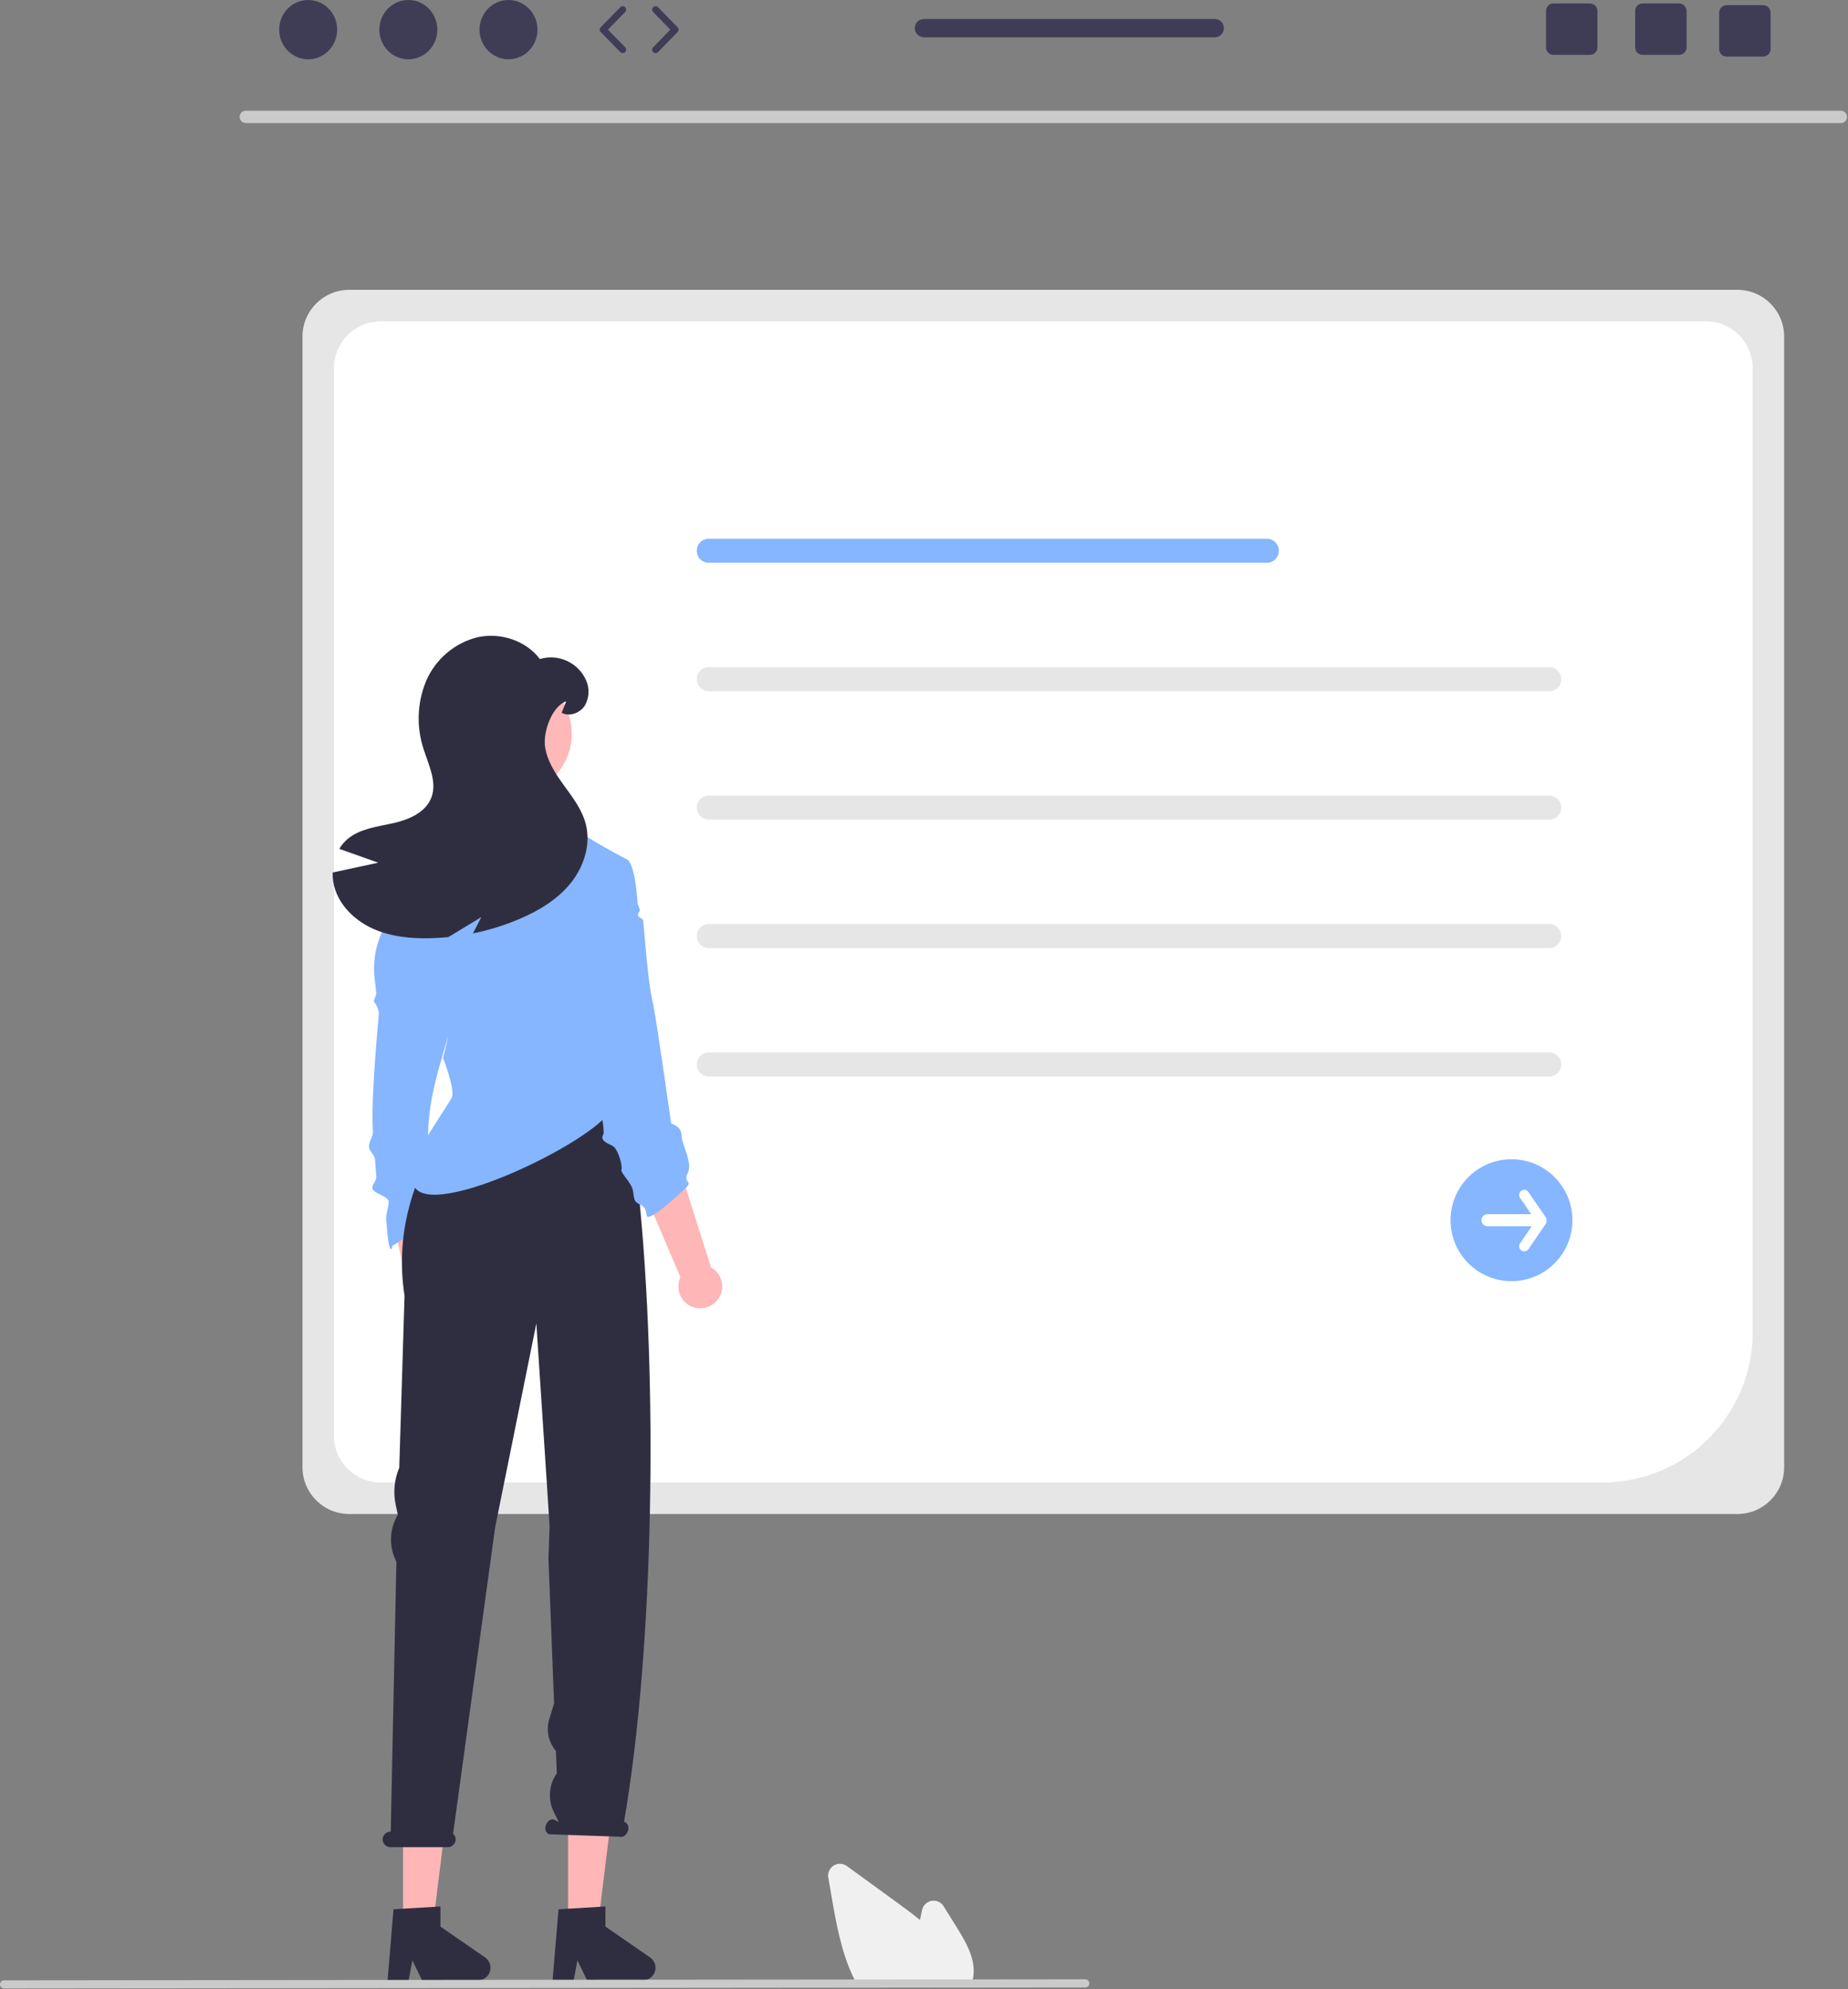 <svg width="539" height="580" viewBox="0 0 539 580" fill="none" xmlns="http://www.w3.org/2000/svg">
<rect x="0" y="0" width="539" height="580" fill="#808080" stroke="none"/>
<g clip-path="url(#clip0_1_4926)">
<path d="M506.767 441.458H101.832C94.319 441.449 88.231 435.361 88.223 427.849V98.126C88.231 90.614 94.319 84.526 101.832 84.517H506.767C514.28 84.526 520.368 90.614 520.376 98.126V427.849C520.368 435.361 514.28 441.449 506.767 441.458Z" fill="#E6E6E6"/>
<path d="M467.423 432.279H111.013C103.501 432.27 97.413 426.182 97.404 418.669V107.313C97.413 99.8 103.501 93.713 111.013 93.704H497.588C505.1 93.713 511.188 99.8 511.197 107.313V388.504C511.17 412.669 491.587 432.251 467.423 432.279Z" fill="white"/>
<path d="M369.482 164.107H206.729C204.79 164.107 203.219 162.535 203.219 160.597C203.219 158.659 204.79 157.087 206.729 157.087H369.482C371.42 157.087 372.991 158.659 372.991 160.597C372.991 162.536 371.42 164.107 369.482 164.107Z" fill="#85B6FF"/>
<path d="M451.87 201.554H206.729C204.79 201.554 203.219 199.983 203.219 198.044C203.219 196.106 204.79 194.534 206.729 194.534H451.87C453.809 194.534 455.38 196.106 455.38 198.044C455.38 199.982 453.809 201.554 451.87 201.554Z" fill="#E6E6E6"/>
<path d="M451.87 239.001H206.729C204.79 239.001 203.219 237.43 203.219 235.491C203.219 233.553 204.79 231.981 206.729 231.981H451.87C453.809 231.981 455.38 233.553 455.38 235.491C455.38 237.43 453.809 239.001 451.87 239.001Z" fill="#E6E6E6"/>
<path d="M451.87 276.448H206.729C204.79 276.448 203.219 274.877 203.219 272.938C203.219 271 204.79 269.428 206.729 269.428H451.87C453.809 269.428 455.38 271 455.38 272.938C455.38 274.877 453.809 276.448 451.87 276.448Z" fill="#E6E6E6"/>
<path d="M451.87 313.895H206.729C204.79 313.895 203.219 312.324 203.219 310.385C203.219 308.447 204.79 306.875 206.729 306.875H451.87C453.809 306.875 455.38 308.447 455.38 310.385C455.38 312.324 453.809 313.895 451.87 313.895Z" fill="#E6E6E6"/>
<path d="M440.848 373.569C431.033 373.569 423.076 365.612 423.076 355.797C423.076 345.982 431.033 338.025 440.848 338.025C450.663 338.025 458.62 345.982 458.62 355.797C458.62 365.612 450.663 373.569 440.848 373.569Z" fill="#85B6FF"/>
<path d="M450.845 354.953L445.807 347.599C445.342 346.917 444.413 346.741 443.731 347.206C443.049 347.67 442.872 348.6 443.337 349.282L443.341 349.288L446.6 354.044H433.834C432.866 354.041 432.079 354.824 432.076 355.792C432.073 356.76 432.856 357.547 433.824 357.55H446.76L443.341 362.54C442.878 363.223 443.056 364.152 443.738 364.616C444.417 365.076 445.34 364.904 445.807 364.229L450.845 356.875C451.179 356.278 451.179 355.55 450.845 354.953H450.845Z" fill="white"/>
<path d="M536.948 35.893H71.655C70.657 35.871 69.866 35.045 69.887 34.047C69.908 33.08 70.687 32.3 71.655 32.279H536.948C537.946 32.301 538.737 33.127 538.716 34.125C538.695 35.092 537.916 35.872 536.948 35.893Z" fill="#CACACA"/>
<path d="M129.884 392.036C132.574 389.785 132.931 385.779 130.68 383.088C130.44 382.802 130.175 382.536 129.888 382.296L126.035 349.002L113.801 351.834L120.6 383.395C118.518 386.242 119.139 390.237 121.986 392.319C124.368 394.061 127.633 393.944 129.884 392.036Z" fill="#FFB6B6"/>
<path d="M128.619 354.431L114.455 363.267C114.455 363.267 113.593 368.445 112.619 355.431C112.517 354.072 113.465 351.705 113.361 350.311C113.243 348.738 108.737 348.022 108.619 346.431C108.534 345.298 109.837 344.29 109.753 343.16C109.625 341.448 109.499 339.746 109.374 338.072C109.27 336.671 107.719 335.783 107.619 334.431C107.518 333.067 108.869 331.24 108.773 329.948C108.06 320.26 110.528 295.885 110.528 295.389C110.338 294.144 109.818 292.974 109.023 291.997L109.779 289.736L109.279 285.494C108.622 279.919 109.794 274.282 112.619 269.431L116.216 267.075L132.814 294.992C125.829 319.15 121.27 328.639 128.619 354.431H128.619Z" fill="#85B6FF"/>
<path d="M117.566 562.585H126.134L130.212 529.536H117.566V562.585Z" fill="#FFB6B6"/>
<path d="M114.771 556.717L128.46 555.9V561.765L141.474 570.753C143.139 571.902 143.556 574.184 142.407 575.849C141.723 576.839 140.596 577.431 139.392 577.431H123.095L120.286 571.629L119.189 577.431H113.045L114.771 556.717H114.771Z" fill="#2F2E41"/>
<path d="M165.695 562.585H174.263L178.34 529.536H165.695V562.585Z" fill="#FFB6B6"/>
<path d="M162.9 556.717L176.588 555.9V561.765L189.602 570.753C191.267 571.902 191.685 574.184 190.536 575.849C189.852 576.839 188.725 577.431 187.521 577.431H171.224L168.415 571.629L167.318 577.431H161.174L162.9 556.717H162.9Z" fill="#2F2E41"/>
<path d="M113.93 534.086H113.964L115.611 455.381C113.446 451.203 113.515 446.219 115.796 442.103L116.032 441.676L115.42 438.84C114.634 435.197 114.995 431.401 116.452 427.971L117.989 377.845C112.497 342.253 138.67 319.041 138.67 319.041H177.878L186.296 347.961C191.86 402.176 190.85 479.975 182.02 531.159L182.261 531.281C183.209 531.81 183.575 532.991 183.091 533.963C182.683 535.145 181.65 535.861 180.783 535.562L160.077 534.841C159.129 534.313 158.763 533.132 159.246 532.159C159.654 530.977 160.688 530.262 161.555 530.561L162.963 531.273L161.51 528.316C159.728 524.688 160.073 520.377 162.408 517.079L162.153 510.569C159.952 507.992 159.22 504.468 160.213 501.227L161.61 496.668L159.96 454.451L160.293 444.98L159.607 434.235L156.433 385.904L144.42 445.337L132.148 534.684C132.749 535.226 133.012 536.048 132.838 536.838C132.578 537.898 131.617 538.636 130.526 538.614H113.87C112.617 538.613 111.602 537.596 111.604 536.343C111.604 536.14 111.631 535.938 111.685 535.742C111.974 534.747 112.894 534.068 113.93 534.086Z" fill="#2F2E41"/>
<path d="M209.21 379.098C211.424 376.377 211.012 372.376 208.291 370.163C208.001 369.927 207.691 369.717 207.364 369.535L197.254 337.579L185.781 342.685L198.453 372.379C196.95 375.57 198.319 379.374 201.509 380.877C204.179 382.135 207.363 381.399 209.21 379.098H209.21H209.21Z" fill="#FFB6B6"/>
<path d="M167.611 277.507C167.611 277.507 179.141 318.309 178.619 322.431C177.542 330.93 124.559 357.057 120.619 345.431L121.113 341.609C119.122 337.628 131.267 321.827 131.856 319.761C132.605 317.118 129.214 308.441 129.214 308.441C129.214 308.441 131.558 300.52 131.184 295.617C130.802 290.713 129.672 291.469 125.524 288.445C121.376 285.428 114.586 271.473 114.586 271.473C114.586 271.473 117.603 257.892 117.603 255.249C117.603 252.607 129.998 248.105 131.503 246.6C132.158 245.726 132.71 244.779 133.146 243.777C133.452 243.167 133.257 241.752 133.583 241.052C133.792 240.594 134.52 240.878 134.735 240.407C134.943 239.949 134.763 239.422 134.971 238.971C135.241 238.374 135.893 237.854 136.15 237.292C137.329 234.712 138.335 232.611 138.647 232.611C139.396 232.611 163.547 236.009 163.547 236.009C164.861 238.042 166.376 239.938 168.069 241.669C170.712 244.305 183.078 250.72 183.078 250.72L167.611 277.507H167.611Z" fill="#85B6FF"/>
<path d="M200.222 346.15C198.335 348.037 189 356.699 188.618 354.431C188.244 352.169 188.04 351.899 186.528 351.15C185.016 350.394 185.016 350.02 184.641 347.377C184.267 344.734 180.868 342.092 181.25 340.961C181.624 339.831 181.275 341.269 181.275 340.131C181.275 339.001 180.144 334.853 178.632 334.097C177.127 333.341 174.859 332.592 175.996 330.705C177.127 328.819 165.35 272.222 165.35 272.222L175.913 251.476L183.078 250.72C183.078 250.72 185.255 251.966 185.937 263.197C185.972 263.766 186.592 264.809 186.618 265.431C186.64 265.947 186.07 266.032 186.085 266.586C186.089 266.704 186.092 266.823 186.095 266.943C186.109 267.494 187.596 267.899 187.618 268.431C187.658 269.38 188.242 275.435 188.305 276.325C188.376 277.328 188.46 278.295 188.556 279.224C189.599 289.345 189.972 290.2 190.618 293.431C191.618 298.431 195.764 327.633 195.764 327.633C195.764 327.633 198.781 328.382 198.781 331.025C198.781 333.667 202.108 338.978 200.603 341.996C199.091 345.02 202.108 344.264 200.222 346.15H200.222Z" fill="#85B6FF"/>
<path d="M148.874 231.836C158.756 231.836 166.768 223.825 166.768 213.942C166.768 204.06 158.756 196.049 148.874 196.049C138.992 196.049 130.98 204.06 130.98 213.942C130.98 223.825 138.992 231.836 148.874 231.836Z" fill="#FFB8B8"/>
<path d="M110.315 251.548C106.528 250.206 102.742 248.861 98.955 247.514C99.608 246.419 100.439 245.441 101.414 244.62C105.019 241.61 109.996 241.066 114.573 240.05C119.157 239.035 124.133 236.953 125.809 232.571C127.55 228.016 125.026 223.098 123.56 218.455C121.396 211.943 121.659 204.869 124.3 198.536C127.035 192.196 132.568 187.492 139.265 185.812C145.895 184.34 153.389 186.741 157.465 192.167C162.901 190.536 168.698 193.22 170.972 198.42C172.021 200.808 171.859 203.555 170.537 205.804C169.122 207.944 166.097 209.039 163.82 207.85L165.14 204.499C161.056 205.884 158.401 213.269 158.952 217.548C159.496 221.821 161.992 225.564 164.523 229.053C167.055 232.542 169.753 236.068 170.842 240.239C172.408 246.238 170.29 252.795 166.373 257.605C162.456 262.414 156.936 265.678 151.22 268.079C146.941 269.878 142.494 271.249 137.945 272.171C138.757 270.589 139.563 269.008 140.375 267.427L130.735 273.259C128.87 273.44 126.991 273.549 125.113 273.585C119.643 273.679 114.065 273.106 109.06 270.923C104.047 268.732 99.644 264.764 97.831 259.607C97.249 257.939 96.974 256.179 97.018 254.413C101.45 253.455 105.882 252.5 110.315 251.548H110.315Z" fill="#2F2E41"/>
<path d="M283.232 578.794H250.045L249.903 578.535C249.478 577.765 249.069 576.95 248.686 576.112C245.267 568.794 243.823 560.424 242.548 553.039L241.588 547.472C241.265 545.602 242.52 543.824 244.39 543.501C245.306 543.343 246.247 543.563 246.998 544.11C252.041 547.78 257.087 551.446 262.134 555.109C264.045 556.5 266.228 558.109 268.318 559.848C268.52 558.869 268.731 557.886 268.942 556.918C269.345 555.062 271.177 553.884 273.033 554.288C273.942 554.485 274.731 555.042 275.222 555.832L279.105 562.07C281.937 566.626 284.437 571.115 283.928 575.957C283.93 576.016 283.926 576.075 283.914 576.133C283.812 576.928 283.624 577.71 283.351 578.464L283.232 578.794H283.232Z" fill="#F0F0F0"/>
<path d="M316.542 579.511L1.185 579.819C0.527 579.815 -0.003 579.279 1.64492e-05 578.622C0.003 577.969 0.532 577.441 1.185 577.437L316.542 577.13C317.2 577.134 317.73 577.669 317.726 578.327C317.723 578.98 317.195 579.508 316.542 579.511Z" fill="#CACACA"/>
<path d="M89.886 17.29C94.557 17.29 98.343 13.42 98.343 8.645C98.343 3.871 94.557 0 89.886 0C85.216 0 81.43 3.871 81.43 8.645C81.43 13.42 85.216 17.29 89.886 17.29Z" fill="#3F3D56"/>
<path d="M119.099 17.29C123.77 17.29 127.556 13.42 127.556 8.645C127.556 3.871 123.77 0 119.099 0C114.429 0 110.643 3.871 110.643 8.645C110.643 13.42 114.429 17.29 119.099 17.29Z" fill="#3F3D56"/>
<path d="M148.312 17.29C152.983 17.29 156.769 13.42 156.769 8.645C156.769 3.871 152.983 0 148.312 0C143.642 0 139.855 3.871 139.855 8.645C139.855 13.42 143.642 17.29 148.312 17.29Z" fill="#3F3D56"/>
<path d="M181.624 15.478C181.364 15.478 181.105 15.377 180.909 15.177L175.203 9.344C174.823 8.955 174.823 8.334 175.203 7.946L180.909 2.113C181.297 1.719 181.93 1.712 182.323 2.098C182.718 2.484 182.725 3.117 182.339 3.512L177.317 8.645L182.339 13.779C182.725 14.173 182.718 14.806 182.323 15.193C182.129 15.383 181.877 15.478 181.624 15.478Z" fill="#3F3D56"/>
<path d="M191.213 15.478C190.961 15.478 190.708 15.383 190.514 15.193C190.119 14.806 190.112 14.174 190.498 13.779L195.52 8.645L190.498 3.512C190.112 3.117 190.119 2.484 190.514 2.098C190.908 1.711 191.542 1.718 191.928 2.113L197.633 7.946C198.014 8.334 198.014 8.955 197.633 9.344L191.928 15.177C191.732 15.377 191.473 15.478 191.213 15.478Z" fill="#3F3D56"/>
<path d="M489.722 1.001H479.112C477.902 1.001 476.922 1.981 476.922 3.191V13.811C476.922 15.021 477.902 16.001 479.112 16.001H489.722C490.932 16.001 491.922 15.021 491.922 13.811V3.191C491.922 1.981 490.932 1.001 489.722 1.001Z" fill="#3F3D56"/>
<path d="M463.722 1.001H453.112C451.902 1.001 450.922 1.981 450.922 3.191V13.811C450.922 15.021 451.902 16.001 453.112 16.001H463.722C464.932 16.001 465.922 15.021 465.922 13.811V3.191C465.922 1.981 464.932 1.001 463.722 1.001Z" fill="#3F3D56"/>
<path d="M514.222 1.501H503.612C502.402 1.501 501.422 2.481 501.422 3.691V14.311C501.422 15.521 502.402 16.501 503.612 16.501H514.222C515.432 16.501 516.422 15.521 516.422 14.311V3.691C516.422 2.481 515.432 1.501 514.222 1.501Z" fill="#3F3D56"/>
<path d="M354.3 5.541H269.49C268.01 5.541 266.82 6.741 266.82 8.211C266.82 9.681 268.01 10.881 269.49 10.881H354.3C355.77 10.881 356.97 9.681 356.97 8.211C356.97 6.741 355.77 5.541 354.3 5.541Z" fill="#3F3D56"/>
</g>
<defs>
<clipPath id="clip0_1_4926">
<rect width="538.716" height="579.819" fill="white"/>
</clipPath>
</defs>
</svg>
